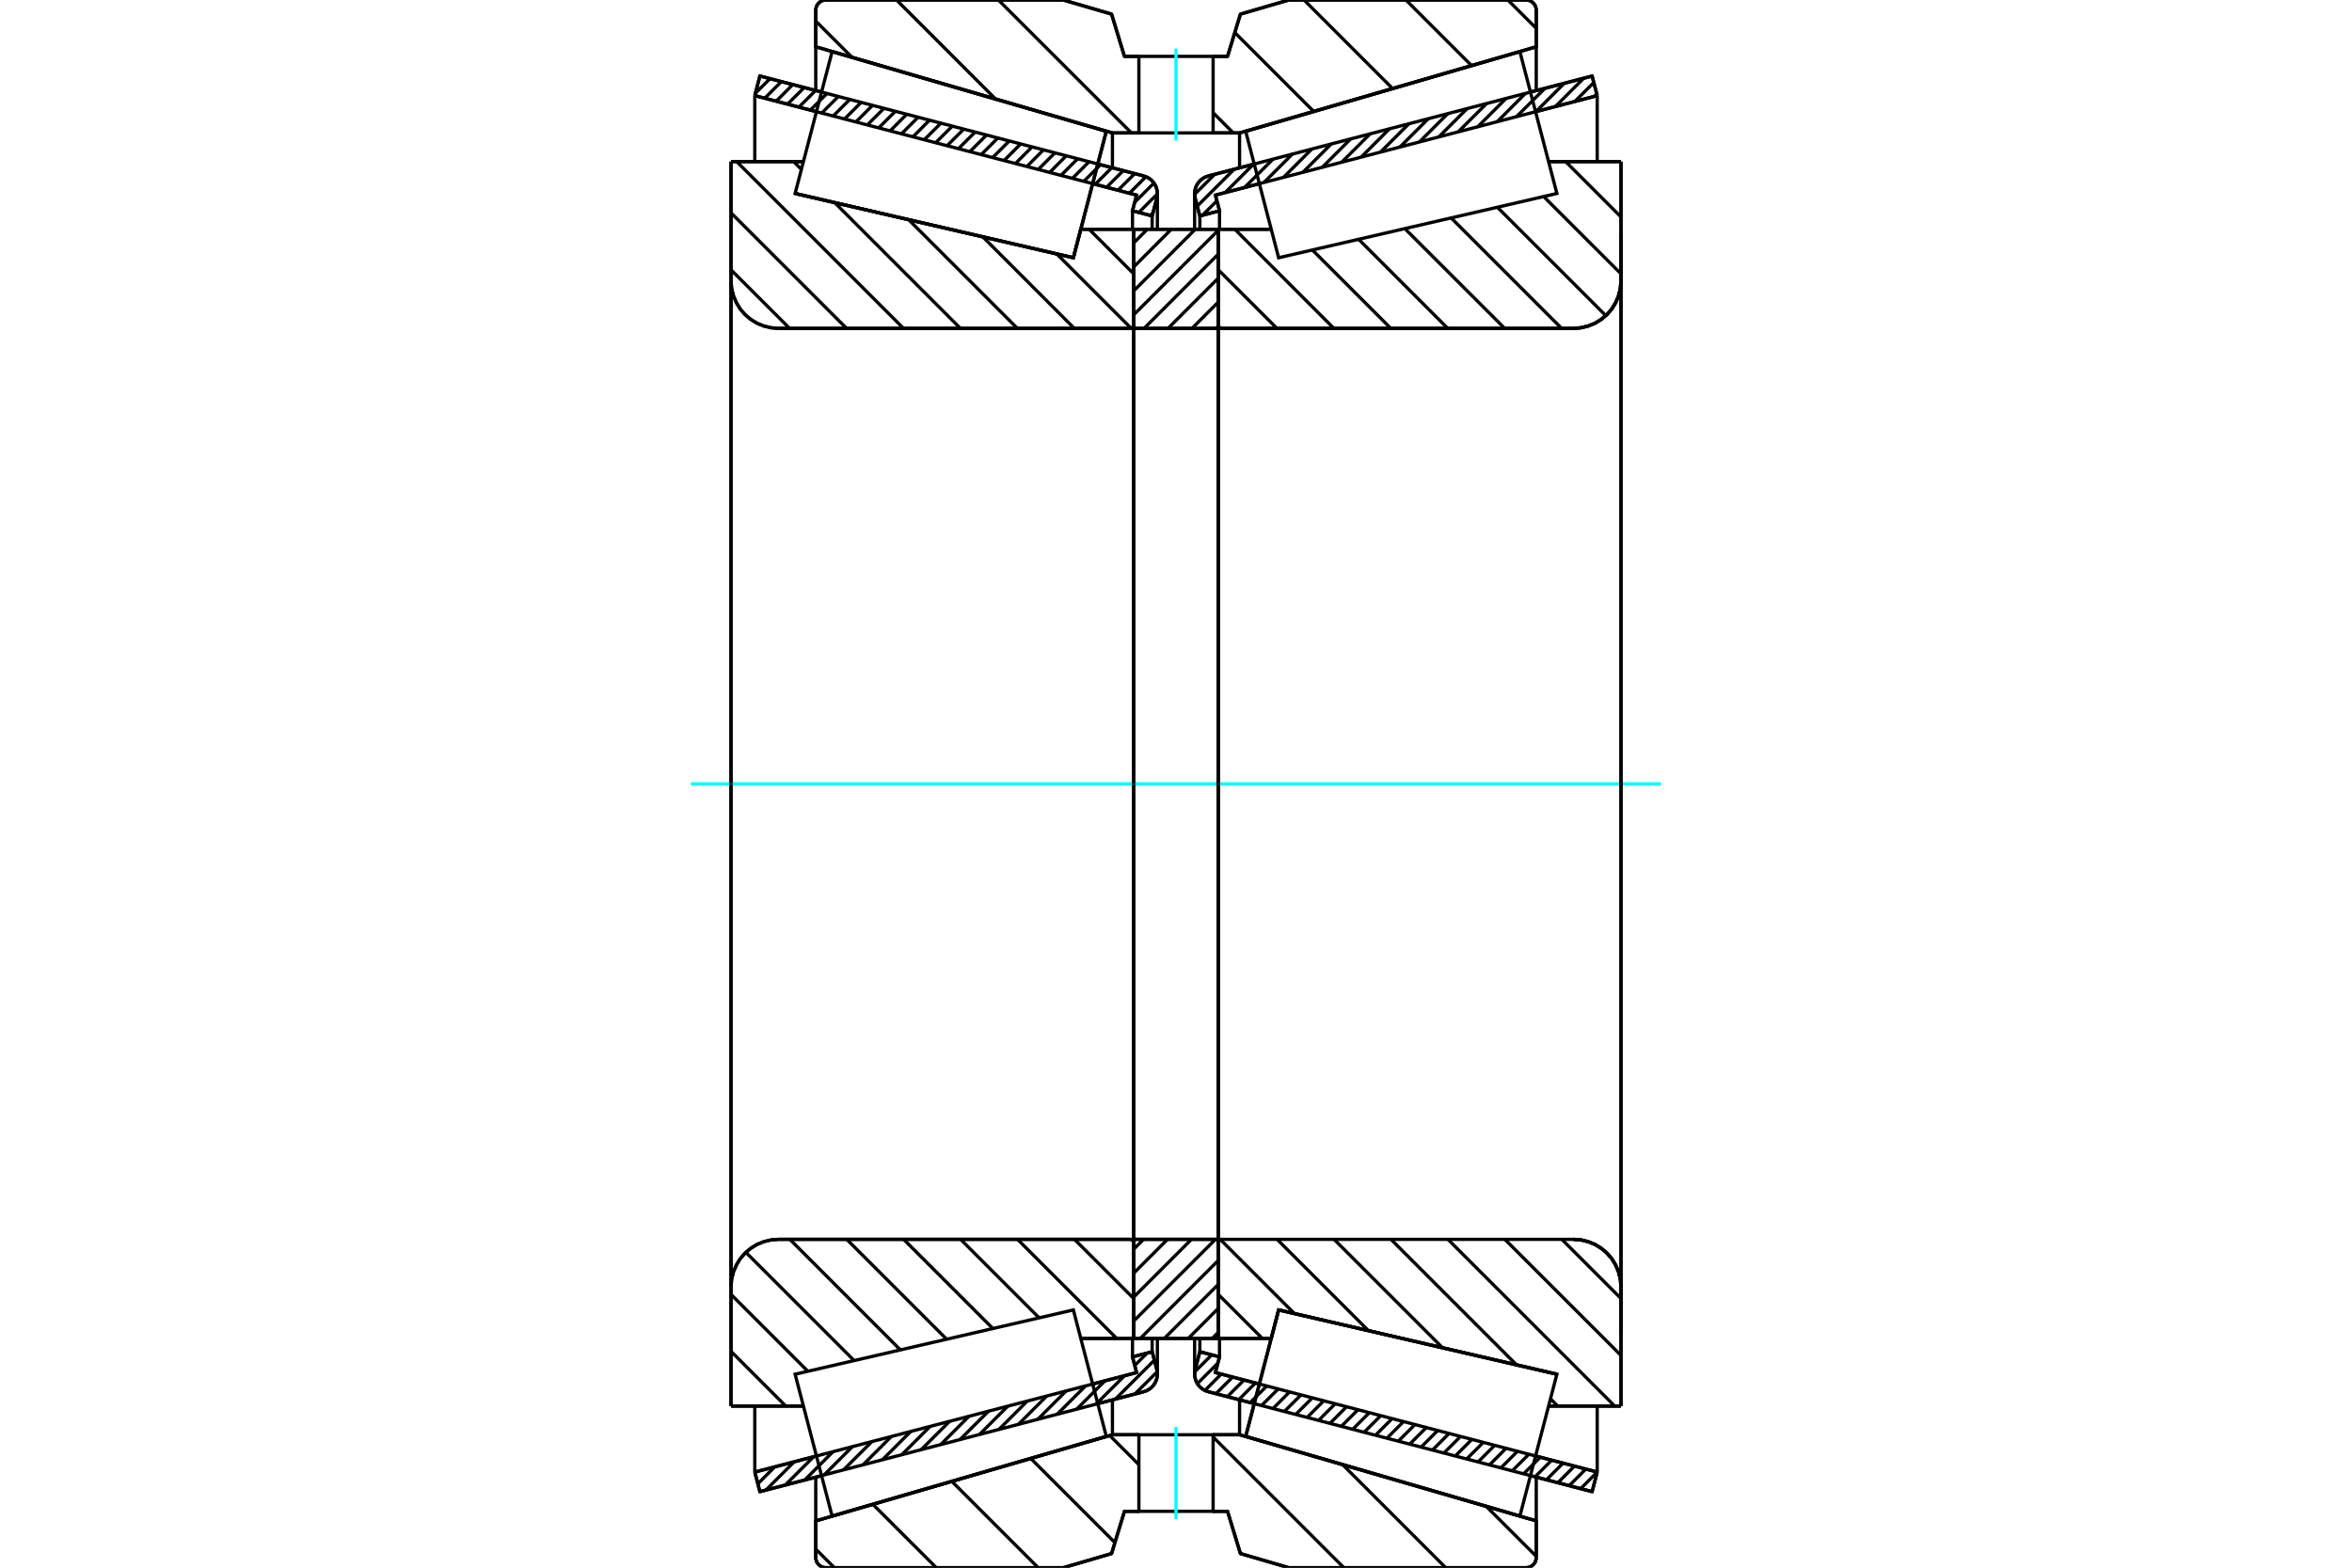 <?xml version="1.0" standalone="no"?>
<!DOCTYPE svg PUBLIC "-//W3C//DTD SVG 1.1//EN"
	"http://www.w3.org/Graphics/SVG/1.1/DTD/svg11.dtd">
<svg xmlns="http://www.w3.org/2000/svg" height="100%" width="100%" viewBox="0 0 36000 24000">
	<rect x="-1800" y="-1200" width="39600" height="26400" style="fill:#FFF"/>
	<g style="fill:none; fill-rule:evenodd" transform="matrix(1 0 0 1 0 0)">
		<g style="fill:none; stroke:#000; stroke-width:50; shape-rendering:geometricPrecision">
			<line x1="19197" y1="21489" x2="18494" y2="21306"/>
			<line x1="24369" y1="22836" x2="23425" y2="22591"/>
			<line x1="24447" y1="22536" x2="24369" y2="22836"/>
			<line x1="23504" y1="22290" x2="24447" y2="22536"/>
			<line x1="18603" y1="21013" x2="19276" y2="21188"/>
			<line x1="18666" y1="20773" x2="18603" y2="21013"/>
			<line x1="18365" y1="20694" x2="18666" y2="20773"/>
			<line x1="18294" y1="20965" x2="18365" y2="20694"/>
			<polyline points="18294,20965 18287,21000 18285,21035 18289,21081 18300,21126 18319,21168 18344,21207 18375,21241 18411,21269 18451,21291 18494,21306"/>
			<line x1="23425" y1="1409" x2="24369" y2="1164"/>
			<line x1="18494" y1="2694" x2="19197" y2="2511"/>
			<polyline points="18494,2694 18451,2709 18411,2731 18375,2759 18344,2793 18319,2832 18300,2874 18289,2919 18285,2965 18287,3000 18294,3035"/>
			<line x1="18365" y1="3306" x2="18294" y2="3035"/>
			<line x1="18666" y1="3227" x2="18365" y2="3306"/>
			<line x1="18603" y1="2987" x2="18666" y2="3227"/>
			<line x1="19276" y1="2812" x2="18603" y2="2987"/>
			<line x1="24447" y1="1464" x2="23504" y2="1710"/>
			<line x1="24369" y1="1164" x2="24447" y2="1464"/>
			<line x1="18365" y1="20489" x2="18365" y2="20694"/>
			<line x1="18365" y1="3306" x2="18365" y2="3511"/>
			<line x1="18666" y1="20489" x2="18666" y2="20773"/>
			<line x1="18666" y1="3227" x2="18666" y2="3511"/>
			<line x1="24447" y1="21526" x2="24447" y2="22536"/>
			<line x1="24447" y1="1464" x2="24447" y2="2474"/>
			<line x1="18285" y1="20489" x2="18285" y2="21035"/>
			<line x1="18285" y1="2965" x2="18285" y2="3511"/>
			<line x1="12575" y1="22591" x2="11631" y2="22836"/>
			<line x1="17506" y1="21306" x2="16803" y2="21489"/>
			<polyline points="17506,21306 17549,21291 17589,21269 17625,21241 17656,21207 17681,21168 17700,21126 17711,21081 17715,21035 17713,21000 17706,20965"/>
			<line x1="17635" y1="20694" x2="17706" y2="20965"/>
			<line x1="17334" y1="20773" x2="17635" y2="20694"/>
			<line x1="17397" y1="21013" x2="17334" y2="20773"/>
			<line x1="16724" y1="21188" x2="17397" y2="21013"/>
			<line x1="11553" y1="22536" x2="12496" y2="22290"/>
			<line x1="11631" y1="22836" x2="11553" y2="22536"/>
			<line x1="16803" y1="2511" x2="17506" y2="2694"/>
			<line x1="11631" y1="1164" x2="12575" y2="1409"/>
			<line x1="11553" y1="1464" x2="11631" y2="1164"/>
			<line x1="12496" y1="1710" x2="11553" y2="1464"/>
			<line x1="17397" y1="2987" x2="16724" y2="2812"/>
			<line x1="17334" y1="3227" x2="17397" y2="2987"/>
			<line x1="17635" y1="3306" x2="17334" y2="3227"/>
			<line x1="17706" y1="3035" x2="17635" y2="3306"/>
			<polyline points="17706,3035 17713,3000 17715,2965 17711,2919 17700,2874 17681,2832 17656,2793 17625,2759 17589,2731 17549,2709 17506,2694"/>
			<line x1="17334" y1="3511" x2="17334" y2="3227"/>
			<line x1="17334" y1="20773" x2="17334" y2="20489"/>
			<line x1="11553" y1="2474" x2="11553" y2="1464"/>
			<line x1="11553" y1="22536" x2="11553" y2="21526"/>
			<line x1="17635" y1="3511" x2="17635" y2="3306"/>
			<line x1="17635" y1="20694" x2="17635" y2="20489"/>
			<line x1="17715" y1="3511" x2="17715" y2="2965"/>
			<line x1="17715" y1="21035" x2="17715" y2="20489"/>
			<line x1="18648" y1="3510" x2="19458" y2="3510"/>
			<polyline points="18648,4975 18649,4983 18651,4991 18654,4999 18658,5006 18664,5012 18670,5017 18677,5021 18684,5024 18692,5026 18700,5027"/>
			<line x1="24084" y1="5027" x2="18700" y2="5027"/>
			<polyline points="24084,5027 24198,5018 24309,4991 24414,4948 24511,4888 24598,4814 24672,4728 24731,4630 24775,4525 24802,4414 24811,4301"/>
			<line x1="24811" y1="2474" x2="24811" y2="4301"/>
			<line x1="24811" y1="2474" x2="23703" y2="2474"/>
			<line x1="23830" y1="21038" x2="23830" y2="21038"/>
			<line x1="24811" y1="21526" x2="23703" y2="21526"/>
			<line x1="24811" y1="19699" x2="24811" y2="21526"/>
			<polyline points="24811,19699 24802,19586 24775,19475 24731,19370 24672,19272 24598,19186 24511,19112 24414,19052 24309,19009 24198,18982 24084,18973"/>
			<polyline points="18700,18973 18692,18974 18684,18976 18677,18979 18670,18983 18664,18988 18658,18994 18654,19001 18651,19009 18649,19017 18648,19025"/>
			<line x1="19458" y1="20490" x2="18648" y2="20490"/>
			<line x1="19571" y1="20054" x2="19458" y2="20490"/>
			<line x1="23830" y1="21038" x2="19571" y2="20054"/>
			<line x1="23703" y1="2993" x2="23703" y2="2992"/>
			<line x1="23703" y1="21008" x2="23703" y2="21007"/>
			<polyline points="18648,4975 18649,4983 18651,4991 18654,4999 18658,5006 18664,5012 18670,5017 18677,5021 18684,5024 18692,5026 18700,5027"/>
			<polyline points="18700,18973 18692,18974 18684,18976 18677,18979 18670,18983 18664,18988 18658,18994 18654,19001 18651,19009 18649,19017 18648,19025"/>
			<polyline points="24084,5027 24198,5018 24309,4991 24414,4948 24511,4888 24598,4814 24672,4728 24731,4630 24775,4525 24802,4414 24811,4301"/>
			<polyline points="24811,19699 24802,19586 24775,19475 24731,19370 24672,19272 24598,19186 24511,19112 24414,19052 24309,19009 24198,18982 24084,18973"/>
			<line x1="17352" y1="20490" x2="16542" y2="20490"/>
			<polyline points="17352,19025 17351,19017 17349,19009 17346,19001 17342,18994 17336,18988 17330,18983 17323,18979 17316,18976 17308,18974 17300,18973"/>
			<line x1="11916" y1="18973" x2="17300" y2="18973"/>
			<polyline points="11916,18973 11802,18982 11691,19009 11586,19052 11489,19112 11402,19186 11328,19272 11269,19370 11225,19475 11198,19586 11189,19699"/>
			<line x1="11189" y1="21526" x2="11189" y2="19699"/>
			<line x1="11189" y1="21526" x2="12297" y2="21526"/>
			<line x1="12170" y1="2962" x2="12170" y2="2962"/>
			<line x1="11189" y1="2474" x2="12297" y2="2474"/>
			<line x1="11189" y1="4301" x2="11189" y2="2474"/>
			<polyline points="11189,4301 11198,4414 11225,4525 11269,4630 11328,4728 11402,4814 11489,4888 11586,4948 11691,4991 11802,5018 11916,5027"/>
			<line x1="17300" y1="5027" x2="11916" y2="5027"/>
			<polyline points="17300,5027 17308,5026 17316,5024 17323,5021 17330,5017 17336,5012 17342,5006 17346,4999 17349,4991 17351,4983 17352,4975"/>
			<line x1="16542" y1="3510" x2="17352" y2="3510"/>
			<line x1="16429" y1="3946" x2="16542" y2="3510"/>
			<line x1="12170" y1="2962" x2="16429" y2="3946"/>
			<line x1="12297" y1="21007" x2="12297" y2="21008"/>
			<line x1="12297" y1="2992" x2="12297" y2="2993"/>
			<line x1="11189" y1="19699" x2="11189" y2="4301"/>
			<line x1="16275" y1="0" x2="17014" y2="216"/>
			<line x1="12642" y1="0" x2="16275" y2="0"/>
			<polyline points="12642,0 12618,2 12594,8 12571,17 12551,30 12532,46 12516,64 12503,85 12494,108 12488,131 12486,156"/>
			<line x1="12486" y1="716" x2="12486" y2="156"/>
			<line x1="17027" y1="2035" x2="12486" y2="716"/>
			<line x1="17432" y1="2035" x2="17027" y2="2035"/>
			<line x1="18973" y1="2035" x2="18568" y2="2035"/>
			<line x1="23514" y1="716" x2="18973" y2="2035"/>
			<line x1="23514" y1="156" x2="23514" y2="716"/>
			<polyline points="23514,156 23512,131 23506,108 23497,85 23484,64 23468,46 23449,30 23429,17 23406,8 23382,2 23358,0"/>
			<line x1="19725" y1="0" x2="23358" y2="0"/>
			<line x1="18986" y1="216" x2="19725" y2="0"/>
			<line x1="18789" y1="863" x2="18986" y2="216"/>
			<line x1="18568" y1="863" x2="18789" y2="863"/>
			<line x1="17211" y1="863" x2="17432" y2="863"/>
			<line x1="17014" y1="216" x2="17211" y2="863"/>
			<line x1="17014" y1="23784" x2="16275" y2="24000"/>
			<line x1="17211" y1="23137" x2="17014" y2="23784"/>
			<line x1="18789" y1="23137" x2="18568" y2="23137"/>
			<line x1="17432" y1="23137" x2="17211" y2="23137"/>
			<line x1="18986" y1="23784" x2="18789" y2="23137"/>
			<line x1="19725" y1="24000" x2="18986" y2="23784"/>
			<line x1="23358" y1="24000" x2="19725" y2="24000"/>
			<polyline points="23358,24000 23382,23998 23406,23992 23429,23983 23449,23970 23468,23954 23484,23936 23497,23915 23506,23892 23512,23869 23514,23844"/>
			<line x1="23514" y1="23284" x2="23514" y2="23844"/>
			<line x1="18973" y1="21965" x2="23514" y2="23284"/>
			<line x1="17027" y1="21965" x2="17432" y2="21965"/>
			<line x1="18568" y1="21965" x2="18973" y2="21965"/>
			<line x1="12486" y1="23284" x2="17027" y2="21965"/>
			<line x1="12486" y1="23844" x2="12486" y2="23284"/>
			<polyline points="12486,23844 12488,23869 12494,23892 12503,23915 12516,23936 12532,23954 12551,23970 12571,23983 12594,23992 12618,23998 12642,24000"/>
			<line x1="16275" y1="24000" x2="12642" y2="24000"/>
			<line x1="23514" y1="22613" x2="23514" y2="23284"/>
			<line x1="23514" y1="716" x2="23514" y2="1387"/>
			<line x1="12486" y1="22613" x2="12486" y2="23284"/>
			<line x1="12486" y1="716" x2="12486" y2="1387"/>
			<line x1="17027" y1="21430" x2="17027" y2="21965"/>
			<line x1="17027" y1="2035" x2="17027" y2="2570"/>
			<line x1="18973" y1="21430" x2="18973" y2="21965"/>
			<line x1="18973" y1="2035" x2="18973" y2="2570"/>
			<line x1="17352" y1="18973" x2="18648" y2="18973"/>
			<line x1="17352" y1="20490" x2="17352" y2="18973"/>
			<line x1="18648" y1="20490" x2="17352" y2="20490"/>
			<line x1="18648" y1="18973" x2="18648" y2="20490"/>
			<line x1="18648" y1="5027" x2="17352" y2="5027"/>
			<line x1="18648" y1="3510" x2="18648" y2="5027"/>
			<line x1="17352" y1="3510" x2="18648" y2="3510"/>
			<line x1="17352" y1="5027" x2="17352" y2="3510"/>
			<line x1="18648" y1="5027" x2="18648" y2="18973"/>
			<line x1="17352" y1="5027" x2="17352" y2="18973"/>
		</g>
		<g style="fill:none; stroke:#0FF; stroke-width:50; shape-rendering:geometricPrecision">
			<line x1="10577" y1="12000" x2="25423" y2="12000"/>
		</g>
		<g style="fill:none; stroke:#000; stroke-width:50; shape-rendering:geometricPrecision">
			<line x1="23079" y1="0" x2="23514" y2="434"/>
			<line x1="21520" y1="0" x2="22524" y2="1004"/>
			<line x1="19960" y1="0" x2="21315" y2="1355"/>
			<line x1="18900" y1="499" x2="20107" y2="1706"/>
			<line x1="18568" y1="1726" x2="18877" y2="2035"/>
			<line x1="15282" y1="0" x2="17318" y2="2035"/>
			<line x1="13723" y1="0" x2="15238" y2="1516"/>
			<line x1="12486" y1="323" x2="13040" y2="877"/>
			<line x1="22749" y1="23062" x2="23514" y2="23826"/>
			<line x1="20551" y1="22423" x2="22128" y2="24000"/>
			<line x1="18568" y1="21999" x2="20569" y2="24000"/>
			<line x1="16986" y1="21977" x2="17432" y2="22423"/>
			<line x1="15777" y1="22328" x2="17065" y2="23616"/>
			<line x1="14569" y1="22679" x2="15890" y2="24000"/>
			<line x1="13360" y1="23030" x2="14331" y2="24000"/>
			<line x1="12486" y1="23715" x2="12771" y2="24000"/>
			<polyline points="18568,863 18789,863 18986,216 19725,0 23358,0"/>
			<polyline points="23514,156 23512,131 23506,108 23497,85 23484,64 23468,46 23449,30 23429,17 23406,8 23382,2 23358,0"/>
			<polyline points="23514,156 23514,716 18973,2035 18568,2035"/>
			<polyline points="17432,863 17211,863 17014,216 16275,0 12642,0 12618,2 12594,8 12571,17 12551,30 12532,46 12516,64 12503,85 12494,108 12488,131 12486,156 12486,716 17027,2035 17432,2035"/>
			<polyline points="17432,21965 17027,21965 12486,23284 12486,23844 12488,23869 12494,23892 12503,23915 12516,23936 12532,23954 12551,23970 12571,23983 12594,23992 12618,23998 12642,24000 16275,24000 17014,23784 17211,23137 17432,23137"/>
			<polyline points="18568,21965 18973,21965 23514,23284 23514,23844"/>
			<polyline points="23358,24000 23382,23998 23406,23992 23429,23983 23449,23970 23468,23954 23484,23936 23497,23915 23506,23892 23512,23869 23514,23844"/>
			<polyline points="23358,24000 19725,24000 18986,23784 18789,23137 18568,23137"/>
			<line x1="16670" y1="3510" x2="17352" y2="4192"/>
			<line x1="16175" y1="3887" x2="17313" y2="5025"/>
			<line x1="15042" y1="3625" x2="16443" y2="5027"/>
			<line x1="13909" y1="3364" x2="15572" y2="5027"/>
			<line x1="12147" y1="2474" x2="12266" y2="2593"/>
			<line x1="12776" y1="3102" x2="14700" y2="5027"/>
			<line x1="11276" y1="2474" x2="13829" y2="5027"/>
			<line x1="11189" y1="3259" x2="12957" y2="5027"/>
			<line x1="11189" y1="4131" x2="12086" y2="5027"/>
			<line x1="17323" y1="18978" x2="17346" y2="19002"/>
			<line x1="16446" y1="18973" x2="17352" y2="19879"/>
			<line x1="15574" y1="18973" x2="17091" y2="20490"/>
			<line x1="14703" y1="18973" x2="15905" y2="20175"/>
			<line x1="13831" y1="18973" x2="15197" y2="20339"/>
			<line x1="12960" y1="18973" x2="14489" y2="20502"/>
			<line x1="12089" y1="18973" x2="13781" y2="20666"/>
			<line x1="11416" y1="19172" x2="13073" y2="20829"/>
			<line x1="11189" y1="19817" x2="12365" y2="20993"/>
			<line x1="11189" y1="20688" x2="12027" y2="21526"/>
			<polyline points="17352,12000 17352,3510 17352,4975"/>
			<polyline points="17300,5027 17308,5026 17316,5024 17323,5021 17330,5017 17336,5012 17342,5006 17346,4999 17349,4991 17351,4983 17352,4975"/>
			<line x1="17300" y1="5027" x2="11916" y2="5027"/>
			<polyline points="11189,4301 11198,4414 11225,4525 11269,4630 11328,4728 11402,4814 11489,4888 11586,4948 11691,4991 11802,5018 11916,5027"/>
			<line x1="11189" y1="4301" x2="11189" y2="2474"/>
			<line x1="11189" y1="4301" x2="11189" y2="12000"/>
			<line x1="11189" y1="2474" x2="12297" y2="2474"/>
			<line x1="16542" y1="3510" x2="17352" y2="3510"/>
			<line x1="17352" y1="20490" x2="16542" y2="20490"/>
			<line x1="12297" y1="21526" x2="11189" y2="21526"/>
			<line x1="11189" y1="12000" x2="11189" y2="19699"/>
			<line x1="11189" y1="21526" x2="11189" y2="19699"/>
			<polyline points="11916,18973 11802,18982 11691,19009 11586,19052 11489,19112 11402,19186 11328,19272 11269,19370 11225,19475 11198,19586 11189,19699"/>
			<line x1="11916" y1="18973" x2="17300" y2="18973"/>
			<polyline points="17352,19025 17351,19017 17349,19009 17346,19001 17342,18994 17336,18988 17330,18983 17323,18979 17316,18976 17308,18974 17300,18973"/>
			<polyline points="17352,19025 17352,20490 17352,12000"/>
			<line x1="23964" y1="2474" x2="24811" y2="3321"/>
			<line x1="23627" y1="3009" x2="24811" y2="4192"/>
			<line x1="22919" y1="3173" x2="24579" y2="4832"/>
			<line x1="22211" y1="3336" x2="23902" y2="5027"/>
			<line x1="21503" y1="3500" x2="23031" y2="5027"/>
			<line x1="20795" y1="3663" x2="22159" y2="5027"/>
			<line x1="20087" y1="3826" x2="21288" y2="5027"/>
			<line x1="18900" y1="3510" x2="20416" y2="5027"/>
			<line x1="18648" y1="4131" x2="19545" y2="5027"/>
			<line x1="23905" y1="18973" x2="24811" y2="19879"/>
			<line x1="23033" y1="18973" x2="24811" y2="20750"/>
			<line x1="22162" y1="18973" x2="24715" y2="21526"/>
			<line x1="23732" y1="21414" x2="23843" y2="21526"/>
			<line x1="21290" y1="18973" x2="23212" y2="20895"/>
			<line x1="20419" y1="18973" x2="22079" y2="20633"/>
			<line x1="19547" y1="18973" x2="20946" y2="20372"/>
			<line x1="18680" y1="18977" x2="19813" y2="20110"/>
			<line x1="18648" y1="19817" x2="19321" y2="20490"/>
			<polyline points="18648,12000 18648,3510 18648,4975 18649,4983 18651,4991 18654,4999 18658,5006 18664,5012 18670,5017 18677,5021 18684,5024 18692,5026 18700,5027 24084,5027 24198,5018 24309,4991 24414,4948 24511,4888 24598,4814 24672,4728 24731,4630 24775,4525 24802,4414 24811,4301 24811,2474"/>
			<line x1="24811" y1="4301" x2="24811" y2="12000"/>
			<line x1="24811" y1="2474" x2="23703" y2="2474"/>
			<line x1="19458" y1="3510" x2="18648" y2="3510"/>
			<line x1="18648" y1="20490" x2="19458" y2="20490"/>
			<line x1="23703" y1="21526" x2="24811" y2="21526"/>
			<line x1="24811" y1="12000" x2="24811" y2="19699"/>
			<polyline points="24811,21526 24811,19699 24802,19586 24775,19475 24731,19370 24672,19272 24598,19186 24511,19112 24414,19052 24309,19009 24198,18982 24084,18973 18700,18973 18692,18974 18684,18976 18677,18979 18670,18983 18664,18988 18658,18994 18654,19001 18651,19009 18649,19017 18648,19025 18648,20490 18648,12000"/>
			<line x1="18648" y1="20396" x2="18554" y2="20490"/>
			<line x1="18648" y1="20029" x2="18188" y2="20490"/>
			<line x1="18648" y1="19662" x2="17821" y2="20490"/>
			<line x1="18648" y1="19295" x2="17454" y2="20490"/>
			<line x1="18604" y1="18973" x2="17352" y2="20225"/>
			<line x1="18237" y1="18973" x2="17352" y2="19858"/>
			<line x1="17870" y1="18973" x2="17352" y2="19492"/>
			<line x1="17504" y1="18973" x2="17352" y2="19125"/>
			<line x1="18648" y1="4991" x2="18612" y2="5027"/>
			<line x1="18648" y1="4624" x2="18245" y2="5027"/>
			<line x1="18648" y1="4257" x2="17878" y2="5027"/>
			<line x1="18648" y1="3890" x2="17512" y2="5027"/>
			<line x1="18648" y1="3524" x2="17352" y2="4820"/>
			<line x1="18295" y1="3510" x2="17352" y2="4454"/>
			<line x1="17928" y1="3510" x2="17352" y2="4087"/>
			<line x1="17561" y1="3510" x2="17352" y2="3720"/>
			<polyline points="17352,5027 17352,3510 18648,3510 18648,5027 17352,5027"/>
			<polyline points="17352,18973 18648,18973 18648,20490 17352,20490 17352,18973"/>
			<polyline points="18000,23137 18568,23137 18568,21965 17432,21965 17432,23137 18000,23137"/>
		</g>
		<g style="fill:none; stroke:#0FF; stroke-width:50; shape-rendering:geometricPrecision">
			<line x1="18000" y1="23255" x2="18000" y2="21847"/>
		</g>
		<g style="fill:none; stroke:#000; stroke-width:50; shape-rendering:geometricPrecision">
			<polyline points="18000,2035 18568,2035 18568,863 17432,863 17432,2035 18000,2035"/>
		</g>
		<g style="fill:none; stroke:#0FF; stroke-width:50; shape-rendering:geometricPrecision">
			<line x1="18000" y1="2153" x2="18000" y2="745"/>
		</g>
		<g style="fill:none; stroke:#000; stroke-width:50; shape-rendering:geometricPrecision">
			<line x1="24811" y1="20426" x2="24811" y2="3574"/>
			<line x1="18648" y1="19025" x2="18648" y2="4975"/>
			<polyline points="16681,2978 16429,3946 12170,2962 12170,2962"/>
			<polyline points="16933,2011 16933,2011 16681,2978"/>
			<polyline points="19319,21022 19571,20054 23830,21038 23830,21038"/>
			<polyline points="19067,21989 19067,21989 19319,21022"/>
			<polyline points="16681,21022 16933,21989 12736,23209 12453,22123 12170,21038 16429,20054 16681,21022"/>
			<polyline points="16681,2978 16429,3946 12170,2962 12453,1877 12736,791 16933,2011 16681,2978"/>
			<polyline points="19319,21022 19571,20054 23830,21038 23547,22123 23264,23209 19067,21989 19319,21022"/>
			<polyline points="19319,2978 19067,2011 23264,791 23547,1877 23830,2962 19571,3946 19319,2978"/>
			<line x1="17713" y1="21000" x2="17371" y2="21341"/>
			<line x1="17669" y1="20823" x2="17073" y2="21419"/>
			<line x1="17558" y1="20714" x2="17369" y2="20904"/>
			<line x1="17211" y1="21062" x2="16776" y2="21496"/>
			<line x1="16913" y1="21139" x2="16479" y2="21574"/>
			<line x1="16616" y1="21217" x2="16181" y2="21651"/>
			<line x1="16319" y1="21294" x2="15884" y2="21729"/>
			<line x1="16021" y1="21372" x2="15587" y2="21806"/>
			<line x1="15724" y1="21449" x2="15290" y2="21883"/>
			<line x1="15427" y1="21526" x2="14992" y2="21961"/>
			<line x1="15130" y1="21604" x2="14695" y2="22038"/>
			<line x1="14832" y1="21681" x2="14398" y2="22116"/>
			<line x1="14535" y1="21759" x2="14100" y2="22193"/>
			<line x1="14238" y1="21836" x2="13803" y2="22271"/>
			<line x1="13940" y1="21914" x2="13506" y2="22348"/>
			<line x1="13643" y1="21991" x2="13209" y2="22426"/>
			<line x1="13346" y1="22069" x2="12911" y2="22503"/>
			<line x1="13048" y1="22146" x2="12614" y2="22580"/>
			<line x1="12751" y1="22223" x2="12317" y2="22658"/>
			<line x1="12454" y1="22301" x2="12019" y2="22735"/>
			<line x1="12157" y1="22378" x2="11722" y2="22813"/>
			<line x1="11859" y1="22456" x2="11600" y2="22715"/>
			<line x1="11562" y1="22533" x2="11554" y2="22541"/>
			<line x1="17648" y1="3256" x2="17606" y2="3298"/>
			<line x1="17715" y1="2969" x2="17431" y2="3253"/>
			<line x1="17663" y1="2802" x2="17369" y2="3096"/>
			<line x1="17540" y1="2705" x2="17287" y2="2958"/>
			<line x1="17367" y1="2658" x2="17112" y2="2913"/>
			<line x1="17193" y1="2612" x2="16938" y2="2867"/>
			<line x1="17018" y1="2567" x2="16763" y2="2822"/>
			<line x1="16844" y1="2521" x2="16589" y2="2776"/>
			<line x1="16669" y1="2476" x2="16414" y2="2731"/>
			<line x1="16495" y1="2430" x2="16240" y2="2685"/>
			<line x1="16320" y1="2385" x2="16066" y2="2640"/>
			<line x1="16146" y1="2340" x2="15891" y2="2595"/>
			<line x1="15972" y1="2294" x2="15717" y2="2549"/>
			<line x1="15797" y1="2249" x2="15542" y2="2504"/>
			<line x1="15623" y1="2203" x2="15368" y2="2458"/>
			<line x1="15448" y1="2158" x2="15193" y2="2413"/>
			<line x1="15274" y1="2112" x2="15019" y2="2367"/>
			<line x1="15100" y1="2067" x2="14845" y2="2322"/>
			<line x1="14925" y1="2022" x2="14670" y2="2276"/>
			<line x1="14751" y1="1976" x2="14496" y2="2231"/>
			<line x1="14576" y1="1931" x2="14321" y2="2186"/>
			<line x1="14402" y1="1885" x2="14147" y2="2140"/>
			<line x1="14227" y1="1840" x2="13973" y2="2095"/>
			<line x1="14053" y1="1794" x2="13798" y2="2049"/>
			<line x1="13879" y1="1749" x2="13624" y2="2004"/>
			<line x1="13704" y1="1704" x2="13449" y2="1958"/>
			<line x1="13530" y1="1658" x2="13275" y2="1913"/>
			<line x1="13355" y1="1613" x2="13100" y2="1868"/>
			<line x1="13181" y1="1567" x2="12926" y2="1822"/>
			<line x1="13007" y1="1522" x2="12752" y2="1777"/>
			<line x1="12832" y1="1476" x2="12577" y2="1731"/>
			<line x1="12658" y1="1431" x2="12403" y2="1686"/>
			<line x1="12483" y1="1386" x2="12228" y2="1640"/>
			<line x1="12309" y1="1340" x2="12054" y2="1595"/>
			<line x1="12134" y1="1295" x2="11880" y2="1550"/>
			<line x1="11960" y1="1249" x2="11705" y2="1504"/>
			<line x1="11786" y1="1204" x2="11562" y2="1427"/>
			<polyline points="11553,1464 11631,1164 17506,2694"/>
			<polyline points="17706,3035 17714,2992 17714,2948 17708,2904 17696,2862 17676,2823 17651,2787 17621,2755 17586,2729 17547,2708 17506,2694"/>
			<polyline points="17706,3035 17635,3306 17334,3227 17397,2987 11553,1464"/>
			<polyline points="11553,22536 17397,21013 17334,20773 17635,20694 17706,20965"/>
			<polyline points="17506,21306 17547,21292 17586,21271 17621,21245 17651,21213 17676,21177 17696,21138 17708,21096 17714,21052 17714,21008 17706,20965"/>
			<polyline points="17506,21306 11631,22836 11553,22536"/>
			<line x1="24370" y1="22834" x2="24367" y2="22836"/>
			<line x1="24447" y1="22536" x2="24193" y2="22791"/>
			<line x1="24273" y1="22490" x2="24018" y2="22745"/>
			<line x1="24099" y1="22445" x2="23844" y2="22700"/>
			<line x1="23925" y1="22399" x2="23670" y2="22654"/>
			<line x1="23750" y1="22354" x2="23495" y2="22609"/>
			<line x1="23576" y1="22309" x2="23321" y2="22563"/>
			<line x1="23401" y1="22263" x2="23146" y2="22518"/>
			<line x1="23227" y1="22218" x2="22972" y2="22473"/>
			<line x1="23052" y1="22172" x2="22798" y2="22427"/>
			<line x1="22878" y1="22127" x2="22623" y2="22382"/>
			<line x1="22704" y1="22081" x2="22449" y2="22336"/>
			<line x1="22529" y1="22036" x2="22274" y2="22291"/>
			<line x1="22355" y1="21991" x2="22100" y2="22245"/>
			<line x1="22180" y1="21945" x2="21925" y2="22200"/>
			<line x1="22006" y1="21900" x2="21751" y2="22155"/>
			<line x1="21831" y1="21854" x2="21577" y2="22109"/>
			<line x1="21657" y1="21809" x2="21402" y2="22064"/>
			<line x1="21483" y1="21763" x2="21228" y2="22018"/>
			<line x1="21308" y1="21718" x2="21053" y2="21973"/>
			<line x1="21134" y1="21672" x2="20879" y2="21927"/>
			<line x1="20959" y1="21627" x2="20704" y2="21882"/>
			<line x1="20785" y1="21582" x2="20530" y2="21837"/>
			<line x1="20611" y1="21536" x2="20356" y2="21791"/>
			<line x1="20436" y1="21491" x2="20181" y2="21746"/>
			<line x1="20262" y1="21445" x2="20007" y2="21700"/>
			<line x1="20087" y1="21400" x2="19832" y2="21655"/>
			<line x1="19913" y1="21354" x2="19658" y2="21609"/>
			<line x1="19738" y1="21309" x2="19484" y2="21564"/>
			<line x1="19564" y1="21264" x2="19309" y2="21518"/>
			<line x1="19390" y1="21218" x2="19135" y2="21473"/>
			<line x1="19215" y1="21173" x2="18960" y2="21428"/>
			<line x1="19041" y1="21127" x2="18786" y2="21382"/>
			<line x1="18866" y1="21082" x2="18611" y2="21337"/>
			<line x1="18692" y1="21036" x2="18442" y2="21287"/>
			<line x1="18641" y1="20868" x2="18327" y2="21182"/>
			<line x1="18547" y1="20742" x2="18287" y2="21001"/>
			<line x1="18373" y1="20696" x2="18361" y2="20708"/>
			<line x1="24440" y1="1437" x2="24401" y2="1476"/>
			<line x1="24395" y1="1263" x2="24104" y2="1554"/>
			<line x1="24241" y1="1197" x2="23807" y2="1631"/>
			<line x1="23944" y1="1274" x2="23509" y2="1709"/>
			<line x1="23647" y1="1352" x2="23212" y2="1786"/>
			<line x1="23349" y1="1429" x2="22915" y2="1864"/>
			<line x1="23052" y1="1507" x2="22618" y2="1941"/>
			<line x1="22755" y1="1584" x2="22320" y2="2018"/>
			<line x1="22457" y1="1661" x2="22023" y2="2096"/>
			<line x1="22160" y1="1739" x2="21726" y2="2173"/>
			<line x1="21863" y1="1816" x2="21428" y2="2251"/>
			<line x1="21566" y1="1894" x2="21131" y2="2328"/>
			<line x1="21268" y1="1971" x2="20834" y2="2406"/>
			<line x1="20971" y1="2049" x2="20537" y2="2483"/>
			<line x1="20674" y1="2126" x2="20239" y2="2561"/>
			<line x1="20376" y1="2204" x2="19942" y2="2638"/>
			<line x1="20079" y1="2281" x2="19645" y2="2715"/>
			<line x1="19782" y1="2358" x2="19347" y2="2793"/>
			<line x1="19485" y1="2436" x2="19050" y2="2870"/>
			<line x1="19187" y1="2513" x2="18753" y2="2948"/>
			<line x1="18626" y1="3075" x2="18405" y2="3295"/>
			<line x1="18890" y1="2591" x2="18325" y2="3155"/>
			<line x1="18593" y1="2668" x2="18285" y2="2975"/>
			<polyline points="24447,1464 24369,1164 18494,2694 18453,2708 18414,2729 18379,2755 18349,2787 18324,2823 18304,2862 18292,2904 18286,2948 18286,2992 18294,3035 18365,3306 18666,3227 18603,2987 24447,1464"/>
			<polyline points="24447,22536 18603,21013 18666,20773 18365,20694 18294,20965 18286,21008 18286,21052 18292,21096 18304,21138 18324,21177 18349,21213 18379,21245 18414,21271 18453,21292 18494,21306 24369,22836 24447,22536"/>
		</g>
	</g>
</svg>
